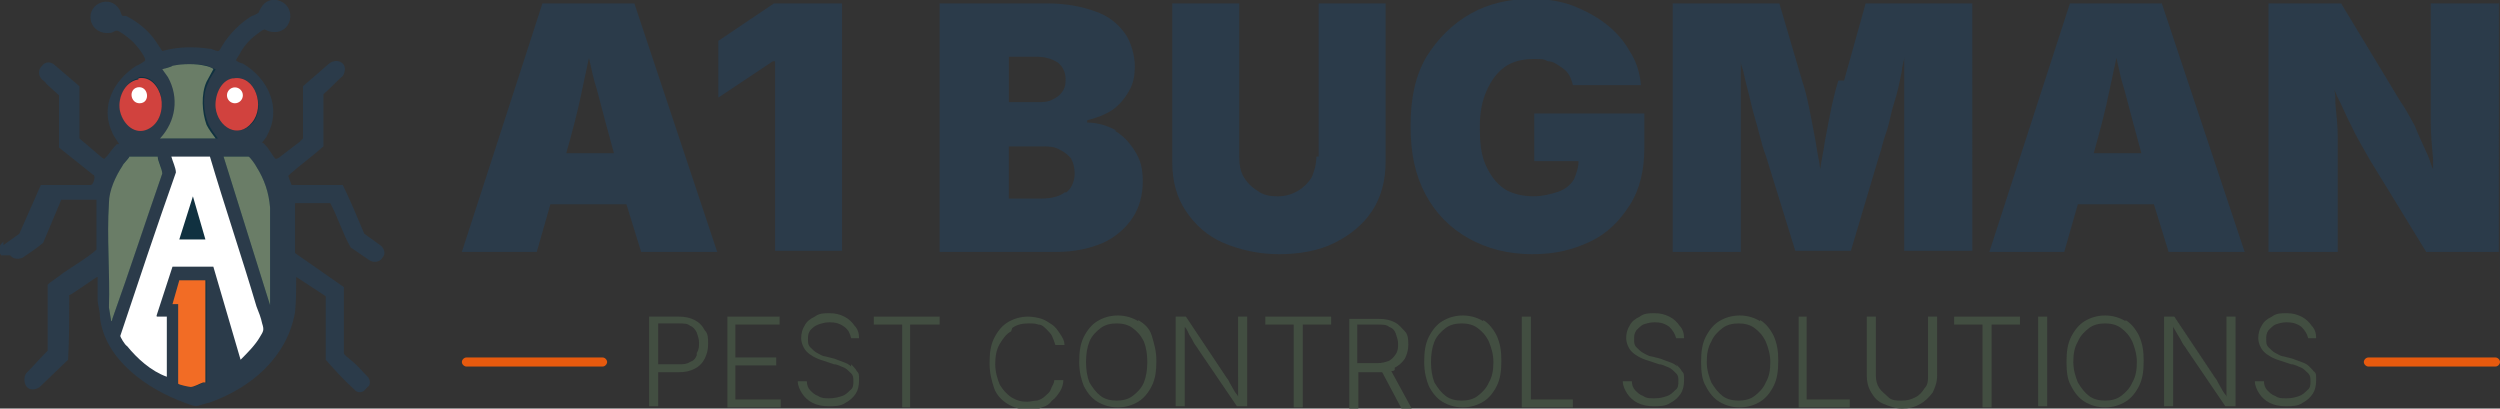 <?xml version="1.0" encoding="UTF-8"?>
<svg id="Logo" xmlns="http://www.w3.org/2000/svg" version="1.1" viewBox="0 0 220.3 36">
  <rect x="0" y="0" width="220.3" height="36" fill="#333333" stroke="none"/>
  <!-- Generator: Adobe Illustrator 29.3.1, SVG Export Plug-In . SVG Version: 2.1.0 Build 151)  -->
  <defs>
    <style>
      .st0 {
        fill: #548a46;
      }

      .st1 {
        fill: #424e41;
      }

      .st2 {
        fill: #fff;
      }

      .st3 {
        fill: #103140;
      }

      .st4 {
        fill: #2b3b4a;
      }

      .st5 {
        fill: #e75a0e;
      }

      .st6 {
        fill: #d1423e;
      }

      .st7 {
        fill: #6a7d67;
      }

      .st8 {
        fill: #f26c25;
      }
    </style>
  </defs>
  <g id="Logowords">
    <g>
      <path class="st4" d="M47.8.3l-7.1,21.9h6.6l1.2-4.2h6.7l1.3,4.2h6.7L55.9.3h-8.1ZM54,13.5h-4.1c.5-1.8,1-3.6,1.4-5.6.2-.9.4-1.9.6-2.8.2.9.4,1.9.7,2.8.5,1.9,1,3.8,1.5,5.6h0Z"/>
      <polygon class="st4" points="63.3 3.6 63.3 8.6 68.1 5.4 68.3 5.4 68.3 22.1 74.2 22.1 74.2 .3 68.2 .3 63.3 3.6"/>
      <path class="st4" d="M98.4,11.5c-.8-.4-1.6-.7-2.6-.7v-.2c.8-.2,1.6-.5,2.2-.9.6-.4,1.1-1,1.5-1.7s.5-1.4.5-2.2-.3-2.1-.9-2.9c-.6-.8-1.4-1.5-2.6-1.9-1.1-.4-2.5-.7-4.2-.7h-9.5v21.9h10.3c1.6,0,2.9-.3,4.1-.8,1.1-.5,2-1.3,2.6-2.2s.9-2,.9-3.2-.2-1.9-.7-2.7-1.1-1.4-1.8-1.8h0ZM88.9,5h2.5c.7,0,1.3.2,1.8.5.5.4.7.9.7,1.5s-.1.8-.3,1.1c-.2.3-.5.5-.9.7-.4.2-.8.2-1.4.2h-2.4v-4.2h0ZM93.9,16.9c-.5.4-1.2.6-2.2.6h-2.8v-4.6h2.9c.6,0,1.1,0,1.6.3.4.2.8.5,1,.8.2.4.3.8.3,1.3s-.2,1.3-.8,1.7h0Z"/>
      <path class="st4" d="M116,13.8c0,.7-.2,1.3-.4,1.8-.3.5-.7.9-1.2,1.2s-1.1.5-1.8.5-1.3-.1-1.8-.5c-.5-.3-.9-.7-1.2-1.2-.3-.5-.4-1.1-.4-1.8V.3h-5.9v14c0,1.7.4,3.1,1.2,4.3.8,1.2,1.9,2.2,3.3,2.8s3.1,1,4.9,1,3.5-.3,4.9-1c1.4-.7,2.5-1.6,3.3-2.8s1.2-2.7,1.2-4.3V.3h-5.9v13.5h0Z"/>
      <path class="st4" d="M135.2,14.2h3.9c0,.6-.2,1.1-.4,1.6-.3.5-.8.9-1.4,1.1s-1.4.4-2.2.4-1.9-.2-2.6-.7c-.7-.5-1.2-1.2-1.6-2.1-.4-.9-.5-2-.5-3.3s.2-2.3.6-3.2c.4-.9.9-1.6,1.6-2.1.7-.5,1.6-.7,2.5-.7s.9,0,1.3.2c.4,0,.7.2,1,.4s.6.4.8.7.3.6.4,1h6c-.1-1.1-.4-2.1-1-3-.5-.9-1.2-1.7-2.1-2.4s-1.9-1.2-2.9-1.6c-1.1-.4-2.3-.6-3.6-.6-2,0-3.8.4-5.4,1.3-1.6.9-2.9,2.2-3.9,3.8-1,1.7-1.4,3.7-1.4,6.1s.4,4.3,1.3,6,2.2,3,3.8,3.9c1.6.9,3.5,1.4,5.6,1.4s3.6-.4,5.1-1.1,2.6-1.8,3.5-3.2,1.3-3.1,1.3-5.1v-3h-9.7v4.2h0Z"/>
      <path class="st4" d="M162,7.1c-.2.6-.4,1.4-.6,2.3-.2,1-.4,2-.6,3.1-.1.8-.3,1.6-.4,2.4-.1-.8-.3-1.6-.4-2.4-.2-1.1-.4-2.1-.6-3.1s-.4-1.7-.6-2.3l-2-6.8h-9.4v21.9h6v-8.4c0-.5,0-1.2,0-2,0-.8,0-1.7,0-2.7s0-2,0-3c0-.2,0-.4,0-.7,0,.3.1.5.2.8.2,1,.5,2,.7,2.9.2.9.5,1.8.7,2.6.2.8.4,1.5.6,2l2.6,8.4h4.9l2.5-8.4c.2-.5.3-1.2.6-2s.4-1.7.7-2.6.5-1.9.7-2.9c0-.4.2-.8.2-1.2,0,.3,0,.7,0,1,0,1,0,2,0,3,0,1,0,1.9,0,2.7s0,1.5,0,2v8.4h6V.3h-9.4l-1.9,6.8h0Z"/>
      <path class="st4" d="M182.4.3l-7.1,21.9h6.6l1.2-4.2h6.7l1.3,4.2h6.7L190.5.3h-8.1ZM188.6,13.5h-4.1c.5-1.8,1-3.6,1.4-5.6.2-.9.4-1.9.6-2.8.2.9.4,1.9.7,2.8.5,1.9,1,3.8,1.5,5.6h0Z"/>
      <path class="st4" d="M214.2.3v8c0,.7,0,1.6,0,2.6s.1,2,.2,3.1c0,.3,0,.6,0,.9-.2-.4-.3-.9-.5-1.3-.4-.9-.8-1.7-1.1-2.5-.4-.7-.8-1.5-1.3-2.2l-5.2-8.6h-6.4v21.9h6.1v-8c0-.6,0-1.3,0-2.2,0-.9-.1-1.8-.2-2.8,0-.4,0-.9-.1-1.3.2.5.4.9.6,1.3.4.9.8,1.7,1.2,2.5.4.8.9,1.6,1.4,2.5l4.9,8h6.4V.3h-6.1,0Z"/>
    </g>
    <g>
      <g>
        <path class="st1" d="M61.2,28.2c-.4-.2-.8-.3-1.4-.3h-2.6v7.9h.8v-3h1.8c.6,0,1-.1,1.4-.3.4-.2.7-.5.9-.9.2-.4.3-.8.3-1.3s0-.9-.3-1.2c-.2-.4-.5-.7-.9-.9h0ZM61.4,31.3c-.1.3-.3.5-.6.6-.3.2-.6.2-1,.2h-1.8v-3.6h1.8c.4,0,.8,0,1,.2.3.1.5.4.6.6.1.3.2.6.2.9s0,.6-.2.9h0Z"/>
        <polygon class="st1" points="64.8 32.2 68.4 32.2 68.4 31.5 64.8 31.5 64.8 28.6 68.7 28.6 68.7 27.9 64.1 27.9 64.1 35.9 68.8 35.9 68.8 35.2 64.8 35.2 64.8 32.2"/>
        <path class="st1" d="M75,32.3c-.2-.2-.4-.3-.7-.4-.3-.1-.5-.2-.8-.3l-.8-.2c-.2,0-.5-.2-.7-.3s-.4-.3-.6-.5c-.2-.2-.2-.4-.2-.7s0-.5.2-.8c.2-.2.4-.4.7-.5.3-.1.6-.2,1-.2.5,0,.9.1,1.3.4s.5.6.6,1h.7c0-.4-.1-.8-.4-1.1-.2-.3-.5-.6-.9-.8-.4-.2-.8-.3-1.3-.3s-.9,0-1.3.3c-.4.2-.7.4-.9.8-.2.3-.3.7-.3,1.1s.2.9.5,1.2c.3.3.8.6,1.5.8l.9.3c.3,0,.6.2.9.3.2.1.4.3.6.5s.2.4.2.7,0,.6-.3.8c-.2.2-.4.4-.7.5-.3.1-.7.2-1.1.2s-.7,0-1-.2c-.3-.1-.5-.3-.7-.5-.2-.2-.3-.5-.3-.8h-.8c0,.4.2.8.4,1.1s.5.6.9.8c.4.2.9.3,1.4.3s1.1,0,1.5-.3c.4-.2.7-.5.9-.8.2-.3.3-.7.3-1.2s0-.6-.2-.8c-.1-.2-.3-.4-.5-.6h0Z"/>
        <polygon class="st1" points="77 28.6 79.5 28.6 79.5 35.9 80.2 35.9 80.2 28.6 82.8 28.6 82.8 27.9 77 27.9 77 28.6"/>
        <path class="st1" d="M89.2,28.9c.4-.3.9-.4,1.4-.4s.6,0,.9.1c.3,0,.5.2.7.4s.4.4.5.6.2.5.3.8h.8c0-.4-.2-.7-.4-1-.2-.3-.4-.6-.7-.8s-.6-.4-.9-.5-.8-.2-1.2-.2c-.7,0-1.3.2-1.8.5s-.9.8-1.2,1.4-.4,1.3-.4,2.2.2,1.6.4,2.2.7,1.1,1.2,1.4c.5.3,1.1.5,1.8.5s.8,0,1.2-.2c.4-.1.7-.3.9-.6.3-.2.5-.5.7-.8.2-.3.3-.7.3-1h-.8c0,.3-.2.5-.3.8s-.3.4-.5.6-.4.3-.7.4c-.3,0-.6.1-.9.1-.5,0-.9-.1-1.4-.4-.4-.3-.7-.6-1-1.1-.2-.5-.4-1.1-.4-1.8s.1-1.3.4-1.8.6-.9,1-1.1h0Z"/>
        <path class="st1" d="M100.3,28.3c-.5-.3-1.1-.5-1.8-.5s-1.3.2-1.8.5c-.5.3-.9.8-1.2,1.4s-.4,1.3-.4,2.2.2,1.6.4,2.1c.3.6.7,1.1,1.2,1.4.5.3,1.1.5,1.8.5s1.3-.2,1.8-.5.9-.8,1.2-1.4c.3-.6.4-1.3.4-2.2s-.2-1.5-.4-2.2-.7-1.1-1.2-1.4h0ZM100.8,33.7c-.2.5-.6.9-1,1.2-.4.3-.9.4-1.4.4s-1-.1-1.4-.4c-.4-.3-.7-.7-1-1.2-.2-.5-.3-1.1-.3-1.8s.1-1.3.3-1.8c.2-.5.6-.9,1-1.2s.9-.4,1.4-.4,1,.1,1.4.4c.4.3.7.6,1,1.2.2.5.3,1.1.3,1.8s-.1,1.3-.3,1.8Z"/>
        <path class="st1" d="M109.1,33.2v.6c0,.2,0,.5,0,.7,0,.2,0,.3,0,.5,0-.2-.2-.3-.3-.5-.1-.2-.3-.5-.4-.7s-.2-.4-.3-.5l-3.6-5.4h-.9v7.9h.8v-5c0-.2,0-.4,0-.6,0-.2,0-.5,0-.8,0-.2,0-.4,0-.6.2.2.3.5.4.7.2.3.3.5.4.7s.3.4.4.6l3.4,5h.9v-7.9h-.8v5.3h0Z"/>
        <polygon class="st1" points="111.5 28.6 114 28.6 114 35.9 114.8 35.9 114.8 28.6 117.3 28.6 117.3 27.9 111.5 27.9 111.5 28.6"/>
        <path class="st1" d="M122.9,32.4c.4-.2.7-.5.9-.8.2-.4.3-.8.3-1.2s0-.9-.3-1.2-.5-.6-.9-.8-.8-.3-1.4-.3h-2.6v7.9h.8v-3.2h1.8c0,0,.2,0,.3,0l1.7,3.2h.9l-1.8-3.3c.1,0,.2,0,.3-.1ZM121.4,32h-1.8v-3.4h1.8c.4,0,.8,0,1,.2.3.1.5.3.6.6.1.3.2.6.2.9s0,.6-.2.9-.3.4-.6.6c-.3.1-.6.2-1,.2Z"/>
        <path class="st1" d="M130.7,28.3c-.5-.3-1.1-.5-1.8-.5s-1.3.2-1.8.5c-.5.3-.9.8-1.2,1.4s-.4,1.3-.4,2.2.2,1.6.4,2.1c.3.6.7,1.1,1.2,1.4.5.3,1.1.5,1.8.5s1.3-.2,1.8-.5.9-.8,1.2-1.4c.3-.6.4-1.3.4-2.2s-.1-1.5-.4-2.2c-.3-.6-.7-1.1-1.2-1.4h0ZM131.2,33.7c-.2.5-.6.9-1,1.2-.4.3-.9.4-1.4.4s-1-.1-1.4-.4c-.4-.3-.7-.7-1-1.2-.2-.5-.3-1.1-.3-1.8s.1-1.3.3-1.8c.2-.5.6-.9,1-1.2s.9-.4,1.4-.4,1,.1,1.4.4c.4.3.7.6,1,1.2.2.5.4,1.1.4,1.8s-.1,1.3-.4,1.8Z"/>
        <polygon class="st1" points="134.9 27.9 134.1 27.9 134.1 35.9 138.6 35.9 138.6 35.2 134.9 35.2 134.9 27.9"/>
        <path class="st1" d="M147.8,32.3c-.2-.2-.4-.3-.7-.4s-.5-.2-.8-.3l-.8-.2c-.2,0-.5-.2-.7-.3s-.4-.3-.6-.5-.2-.4-.2-.7,0-.5.2-.8c.2-.2.4-.4.6-.5.3-.1.6-.2,1-.2.5,0,.9.1,1.3.4.3.3.5.6.6,1h.7c0-.4-.1-.8-.4-1.1-.2-.3-.5-.6-.9-.8-.4-.2-.8-.3-1.3-.3s-.9,0-1.3.3c-.4.2-.7.4-.9.8-.2.3-.3.7-.3,1.1s.2.9.5,1.2.8.6,1.5.8l.9.3c.3,0,.6.2.9.3.2.1.4.3.6.5s.2.4.2.7,0,.6-.3.8c-.2.2-.4.4-.7.5-.3.1-.6.2-1.1.2s-.7,0-1-.2c-.3-.1-.5-.3-.7-.5-.2-.2-.3-.5-.3-.8h-.8c0,.4.2.8.4,1.1s.5.6.9.8c.4.2.9.3,1.4.3s1.1,0,1.5-.3c.4-.2.7-.5.9-.8s.3-.7.3-1.2,0-.6-.2-.8c-.1-.2-.3-.4-.5-.6h0Z"/>
        <path class="st1" d="M155.1,28.3c-.5-.3-1.1-.5-1.8-.5s-1.3.2-1.8.5c-.5.3-.9.8-1.2,1.4-.3.6-.4,1.3-.4,2.2s.1,1.6.4,2.1c.3.6.7,1.1,1.2,1.4.5.3,1.1.5,1.8.5s1.3-.2,1.8-.5.9-.8,1.2-1.4c.3-.6.4-1.3.4-2.2s-.1-1.5-.4-2.2c-.3-.6-.7-1.1-1.2-1.4h0ZM155.6,33.7c-.2.5-.6.9-1,1.2-.4.3-.9.4-1.4.4s-1-.1-1.4-.4-.7-.7-1-1.2c-.2-.5-.4-1.1-.4-1.8s.1-1.3.4-1.8c.2-.5.6-.9,1-1.2s.9-.4,1.4-.4,1,.1,1.4.4c.4.3.7.6,1,1.2.2.5.4,1.1.4,1.8s-.1,1.3-.4,1.8Z"/>
        <polygon class="st1" points="159.2 27.9 158.5 27.9 158.5 35.9 163 35.9 163 35.2 159.2 35.2 159.2 27.9"/>
        <path class="st1" d="M169.9,33.1c0,.4,0,.8-.3,1.1-.2.3-.4.6-.8.8s-.7.3-1.2.3-.9,0-1.2-.3-.6-.5-.8-.8c-.2-.3-.3-.7-.3-1.1v-5.2h-.8v5.2c0,.5.1,1,.4,1.5s.6.8,1.1,1,1,.4,1.6.4,1.1-.1,1.6-.4c.4-.2.8-.6,1.1-1,.2-.4.4-.9.4-1.5v-5.2h-.8v5.2h0Z"/>
        <polygon class="st1" points="172.2 28.6 174.7 28.6 174.7 35.9 175.5 35.9 175.5 28.6 178 28.6 178 27.9 172.2 27.9 172.2 28.6"/>
        <rect class="st1" x="179.6" y="27.9" width=".8" height="7.9"/>
        <path class="st1" d="M187.3,28.3c-.5-.3-1.1-.5-1.8-.5s-1.3.2-1.8.5c-.5.3-.9.8-1.2,1.4-.3.6-.4,1.3-.4,2.2s.1,1.6.4,2.1c.3.6.7,1.1,1.2,1.4.5.3,1.1.5,1.8.5s1.3-.2,1.8-.5.9-.8,1.2-1.4c.3-.6.4-1.3.4-2.2s-.1-1.5-.4-2.2c-.3-.6-.7-1.1-1.2-1.4h0ZM187.9,33.7c-.2.5-.6.9-1,1.2-.4.3-.9.4-1.4.4s-1-.1-1.4-.4-.7-.7-1-1.2c-.2-.5-.4-1.1-.4-1.8s.1-1.3.4-1.8c.2-.5.6-.9,1-1.2s.9-.4,1.4-.4,1,.1,1.4.4c.4.3.7.6,1,1.2.2.5.4,1.1.4,1.8s-.1,1.3-.4,1.8Z"/>
        <path class="st1" d="M196.2,33.2v.6c0,.2,0,.5,0,.7,0,.2,0,.3,0,.5,0-.2-.2-.3-.3-.5-.1-.2-.3-.5-.4-.7s-.2-.4-.3-.5l-3.6-5.4h-.9v7.9h.8v-5c0-.2,0-.4,0-.6,0-.2,0-.5,0-.8,0-.2,0-.4,0-.6.1.2.3.5.4.7.2.3.3.5.4.7.1.2.3.4.4.6l3.4,5h.9v-7.9h-.8v5.3h0Z"/>
        <path class="st1" d="M204,32.9c-.1-.2-.3-.4-.5-.6-.2-.2-.4-.3-.7-.4s-.5-.2-.8-.3l-.8-.2c-.2,0-.5-.2-.7-.3s-.4-.3-.6-.5-.2-.4-.2-.7,0-.5.2-.8c.2-.2.4-.4.6-.5.3-.1.6-.2,1-.2.5,0,.9.1,1.3.4.3.3.5.6.6,1h.7c0-.4-.1-.8-.4-1.1-.2-.3-.5-.6-.9-.8-.4-.2-.8-.3-1.3-.3s-.9,0-1.3.3c-.4.2-.7.4-.9.8-.2.3-.3.7-.3,1.1s.2.9.5,1.2.8.6,1.5.8l.9.3c.3,0,.6.2.9.3.2.1.4.3.6.5s.2.4.2.7,0,.6-.3.8c-.2.2-.4.4-.7.5-.3.1-.6.2-1.1.2s-.7,0-1-.2c-.3-.1-.5-.3-.7-.5-.2-.2-.3-.5-.3-.8h-.8c0,.4.2.8.4,1.1s.5.6.9.8c.4.2.9.3,1.4.3s1.1,0,1.5-.3c.4-.2.7-.5.9-.8s.3-.7.3-1.2,0-.6-.2-.8h0Z"/>
      </g>
      <path class="st5" d="M219.9,32.3h-11.2c-.2,0-.4-.2-.4-.4s.2-.4.4-.4h11.2c.2,0,.4.2.4.4s-.2.4-.4.4h0Z"/>
      <path class="st5" d="M53.1,32.3h-12c-.2,0-.4-.2-.4-.4s.2-.4.4-.4h12c.2,0,.4.2.4.4s-.2.4-.4.4Z"/>
    </g>
  </g>
  <g id="Bug">
    <path class="st4" d="M.3,21.6l1.4-1,1.9-4.3h4.4c.2,0,.4-.6.3-.8,0,0,0-.1-.1-.1l-3-2.4v-4.6l-1.1-1c-.1-.2-.3-.3-.4-.4-.3-.3-.4-.8,0-1.2h0c.3-.4.8-.4,1.2,0,.7.6,1.4,1.2,2.1,1.8,0,1.5,0,3.1,0,4.6l2,1.7c.3.2.2,0,.4-.1.3-.4.6-.8.9-1.1,0,0,.1,0,.2,0,0,0-.6-.9-.6-1-1.1-2.3.1-4.6,2.1-5.9.1,0,.8-.4.8-.5,0-.4-1-1.6-1.3-1.8-.2-.2-1-.8-1.2-.8s-.4.2-.6.2c-.8.1-1.5-.3-1.7-1.1-.3-1.5,1.7-2.3,2.5-1,.1.1.2.6.3.6,0,0,.2,0,.3,0,1,.5,2,1.3,2.6,2.2.2.3.4.6.6.9,1.4-.4,2.8-.4,4.2-.2.2,0,.5.2.7.2s.3-.4.4-.5c.6-1,1.6-2,2.6-2.6.1,0,.5-.2.6-.3,0,0,.1-.3.2-.4.3-.6,1-.9,1.7-.6,1.5.6,1,3-.8,2.7-.2,0-.5-.2-.6-.2-.1,0-.4.2-.5.3-.6.4-1.2,1-1.6,1.7,0,.1-.4.6-.4.7s.5.3.6.3c2.2,1.3,3.5,3.9,2.1,6.4,0,.1-.4.5-.4.6,0,0,0,0,.1,0,.2.2.4.4.5.6.1.1.5.8.6.8.1,0,.3-.1.4-.2.5-.4,1.2-.9,1.7-1.3,0,0,.2-.2.3-.3v-4.6c0,0,2.3-2,2.3-2,.4-.3.9-.3,1.2,0h0c.3.3.2.8,0,1.1-.6.5-1.1,1.1-1.7,1.6v4.6c-1,.9-2,1.6-2.9,2.4,0,0-.1.1-.2.2,0,0,.2.6.3.8h4.5c.7,1.4,1.3,2.9,1.9,4.3l1.4,1c.4.3.5.8.2,1.1h0c-.2.4-.8.5-1.2.2l-1.6-1.1c-.7-1.2-1.1-2.6-1.8-3.9h-3.1v4.4l4.3,3v5.8c0,.2.5.5.7.7.5.4.9.9,1.4,1.4.2.2.3.7,0,.9l-.2.2c-.2.3-.7.4-1,0h0c-.9-.8-1.7-1.7-2.5-2.6v-5.6s-2.6-1.7-2.6-1.7c-.1,0,0,0,0,0,0,1.1,0,2-.1,3.1-.7,4-3.9,6.7-7.6,8-.2,0-1,.3-1.1.3-.2,0-.7-.2-1-.3-3.3-1.2-7.1-3.8-7.5-7.6,0,0,0-.1,0-.1,0-.4-.2-1-.2-1.4,0-.3,0-1.9,0-2,0-.1-2.3,1.6-2.5,1.6v.2c0,1.8,0,3.7-.1,5.5l-2.5,2.4c-.4.3-1,.3-1.2-.1h0c-.2-.3-.2-.8,0-1.1.6-.6,1.3-1.4,1.9-2v-5.6c0,0,0-.1,0-.2,0-.1,1.1-.8,1.3-1,1-.7,2.1-1.3,3-2.1v-4.4h-3.1l-1.6,3.8c-.6.5-1.2.9-1.8,1.3-.4.2-.9.1-1.1-.2H.1c-.3-.4-.2-.9.2-1.2h0Z"/>
    <path class="st3" d="M19.2,12.2c-.3-.4-.6-.8-.8-1.2-.5-1.1-.6-2.7,0-3.8,0-.2.6-1,.6-1.1,0,0-.6-.2-.7-.3-.9-.2-2.1-.2-2.9,0-.1,0-.9.2-.9.3s.4.6.5.7c1,1.8.6,3.9-.7,5.4h5.1,0Z"/>
    <path class="st3" d="M12.2,6.9c-1.2.2-1.8,1.8-1.6,2.9s1.3,1.9,2.4,1.5,1.4-1.7,1.2-2.8c-.2-.9-.9-1.9-2-1.7h0Z"/>
    <path class="st3" d="M20.6,6.9c-1.1.2-1.6,1.6-1.5,2.6.2,1.7,1.9,2.8,3.2,1.3,1.1-1.3.2-4.2-1.6-3.9h0Z"/>
    <path class="st3" d="M13.9,13.8c-.7,0-1.6,0-2.3,0,0,0-.1,0-.2,0,0,0-.5.6-.6.8-.6.9-1.1,2.2-1.2,3.3-.2,3,.1,6.2,0,9.2l.2,1.2c.1,0,.1-.1.1-.2,1.5-4.3,2.9-8.6,4.4-12.8,0-.4-.3-1-.4-1.5h0Z"/>
    <path class="st2" d="M18.5,13.8h-3.4c.1.4.4,1,.4,1.4-1.7,4.8-3.3,9.6-4.9,14.4,0,.1.4.8.6.9.9,1.1,2.1,2.2,3.5,2.7v-5.3c-.3,0-.5,0-.8,0-.1,0-.1,0-.1-.1l1.4-4.3h3.6l2.4,8.2c.6-.6,1.3-1.3,1.7-2,.3-.5.4-.6.2-1.2-.1-.5-.3-1-.5-1.5-1.3-4.4-2.8-8.8-4.1-13.2h0Z"/>
    <path class="st3" d="M21.9,13.8h-2.2l4.1,13.1v-8.6c-.1-1.3-.5-2.5-1.2-3.6-.1-.1-.6-.8-.7-.9Z"/>
    <path class="st3" d="M18.1,24.7h-2.2l-.6,2.1c0,0,.5,0,.5,0v7c0,0,1,.3,1.1.3.3,0,.8-.3,1.1-.4,0,0,.2,0,.2,0v-9Z"/>
    <path class="st0" d="M8.1,28c0,0,0,0,0-.1,0,0,0,0,0,.1Z"/>
    <path id="left-wing" class="st7" d="M13.9,13.8c0,.4.4,1.1.4,1.5-1.5,4.3-2.9,8.6-4.4,12.8,0,0,0,.2-.1.2l-.2-1.2c.1-3-.2-6.2,0-9.2,0-1.1.6-2.4,1.2-3.3,0-.1.6-.7.6-.8,0,0,.1,0,.2,0,.7,0,1.6,0,2.3,0h0Z"/>
    <path id="right-wing" class="st7" d="M21.9,13.8c.1,0,.6.7.7.9.7,1.1,1.1,2.3,1.2,3.6v8.6l-4.1-13.1h2.2Z"/>
    <path class="st8" d="M18.1,24.7v9s-.1,0-.2,0c-.3.1-.8.4-1.1.4-.1,0-1.1-.2-1.1-.3v-7s-.5,0-.5,0l.6-2.1s2.2,0,2.2,0Z"/>
    <path class="st7" d="M19.2,12.2h-5.1c1.4-1.5,1.7-3.6.7-5.4,0,0-.5-.7-.5-.7,0,0,.8-.2.9-.3.9-.2,2.1-.2,2.9,0,.1,0,.7.2.7.3,0,0-.5.9-.6,1.1-.5,1.1-.4,2.7,0,3.8.2.4.5.8.8,1.2h0Z"/>
    <path class="st6" d="M20.6,6.9c1.9-.3,2.8,2.5,1.6,3.9-1.2,1.5-3,.4-3.2-1.3-.1-1,.4-2.4,1.5-2.6h0Z"/>
    <circle class="st2" cx="20.7" cy="8.4" r=".7"/>
    <path class="st6" d="M12.2,6.9c1.1-.2,1.8.8,2,1.7.2,1-.1,2.3-1.2,2.8s-2.1-.4-2.4-1.5.3-2.7,1.6-2.9h0Z"/>
    <path class="st2" d="M12.1,7.7c-.8.2-.6,1.4.2,1.4,1,0,.8-1.6-.2-1.4Z"/>
    <polygon class="st3" points="18.1 21.1 15.8 21.1 17 17.3 18.1 21.1"/>
  </g>
</svg>